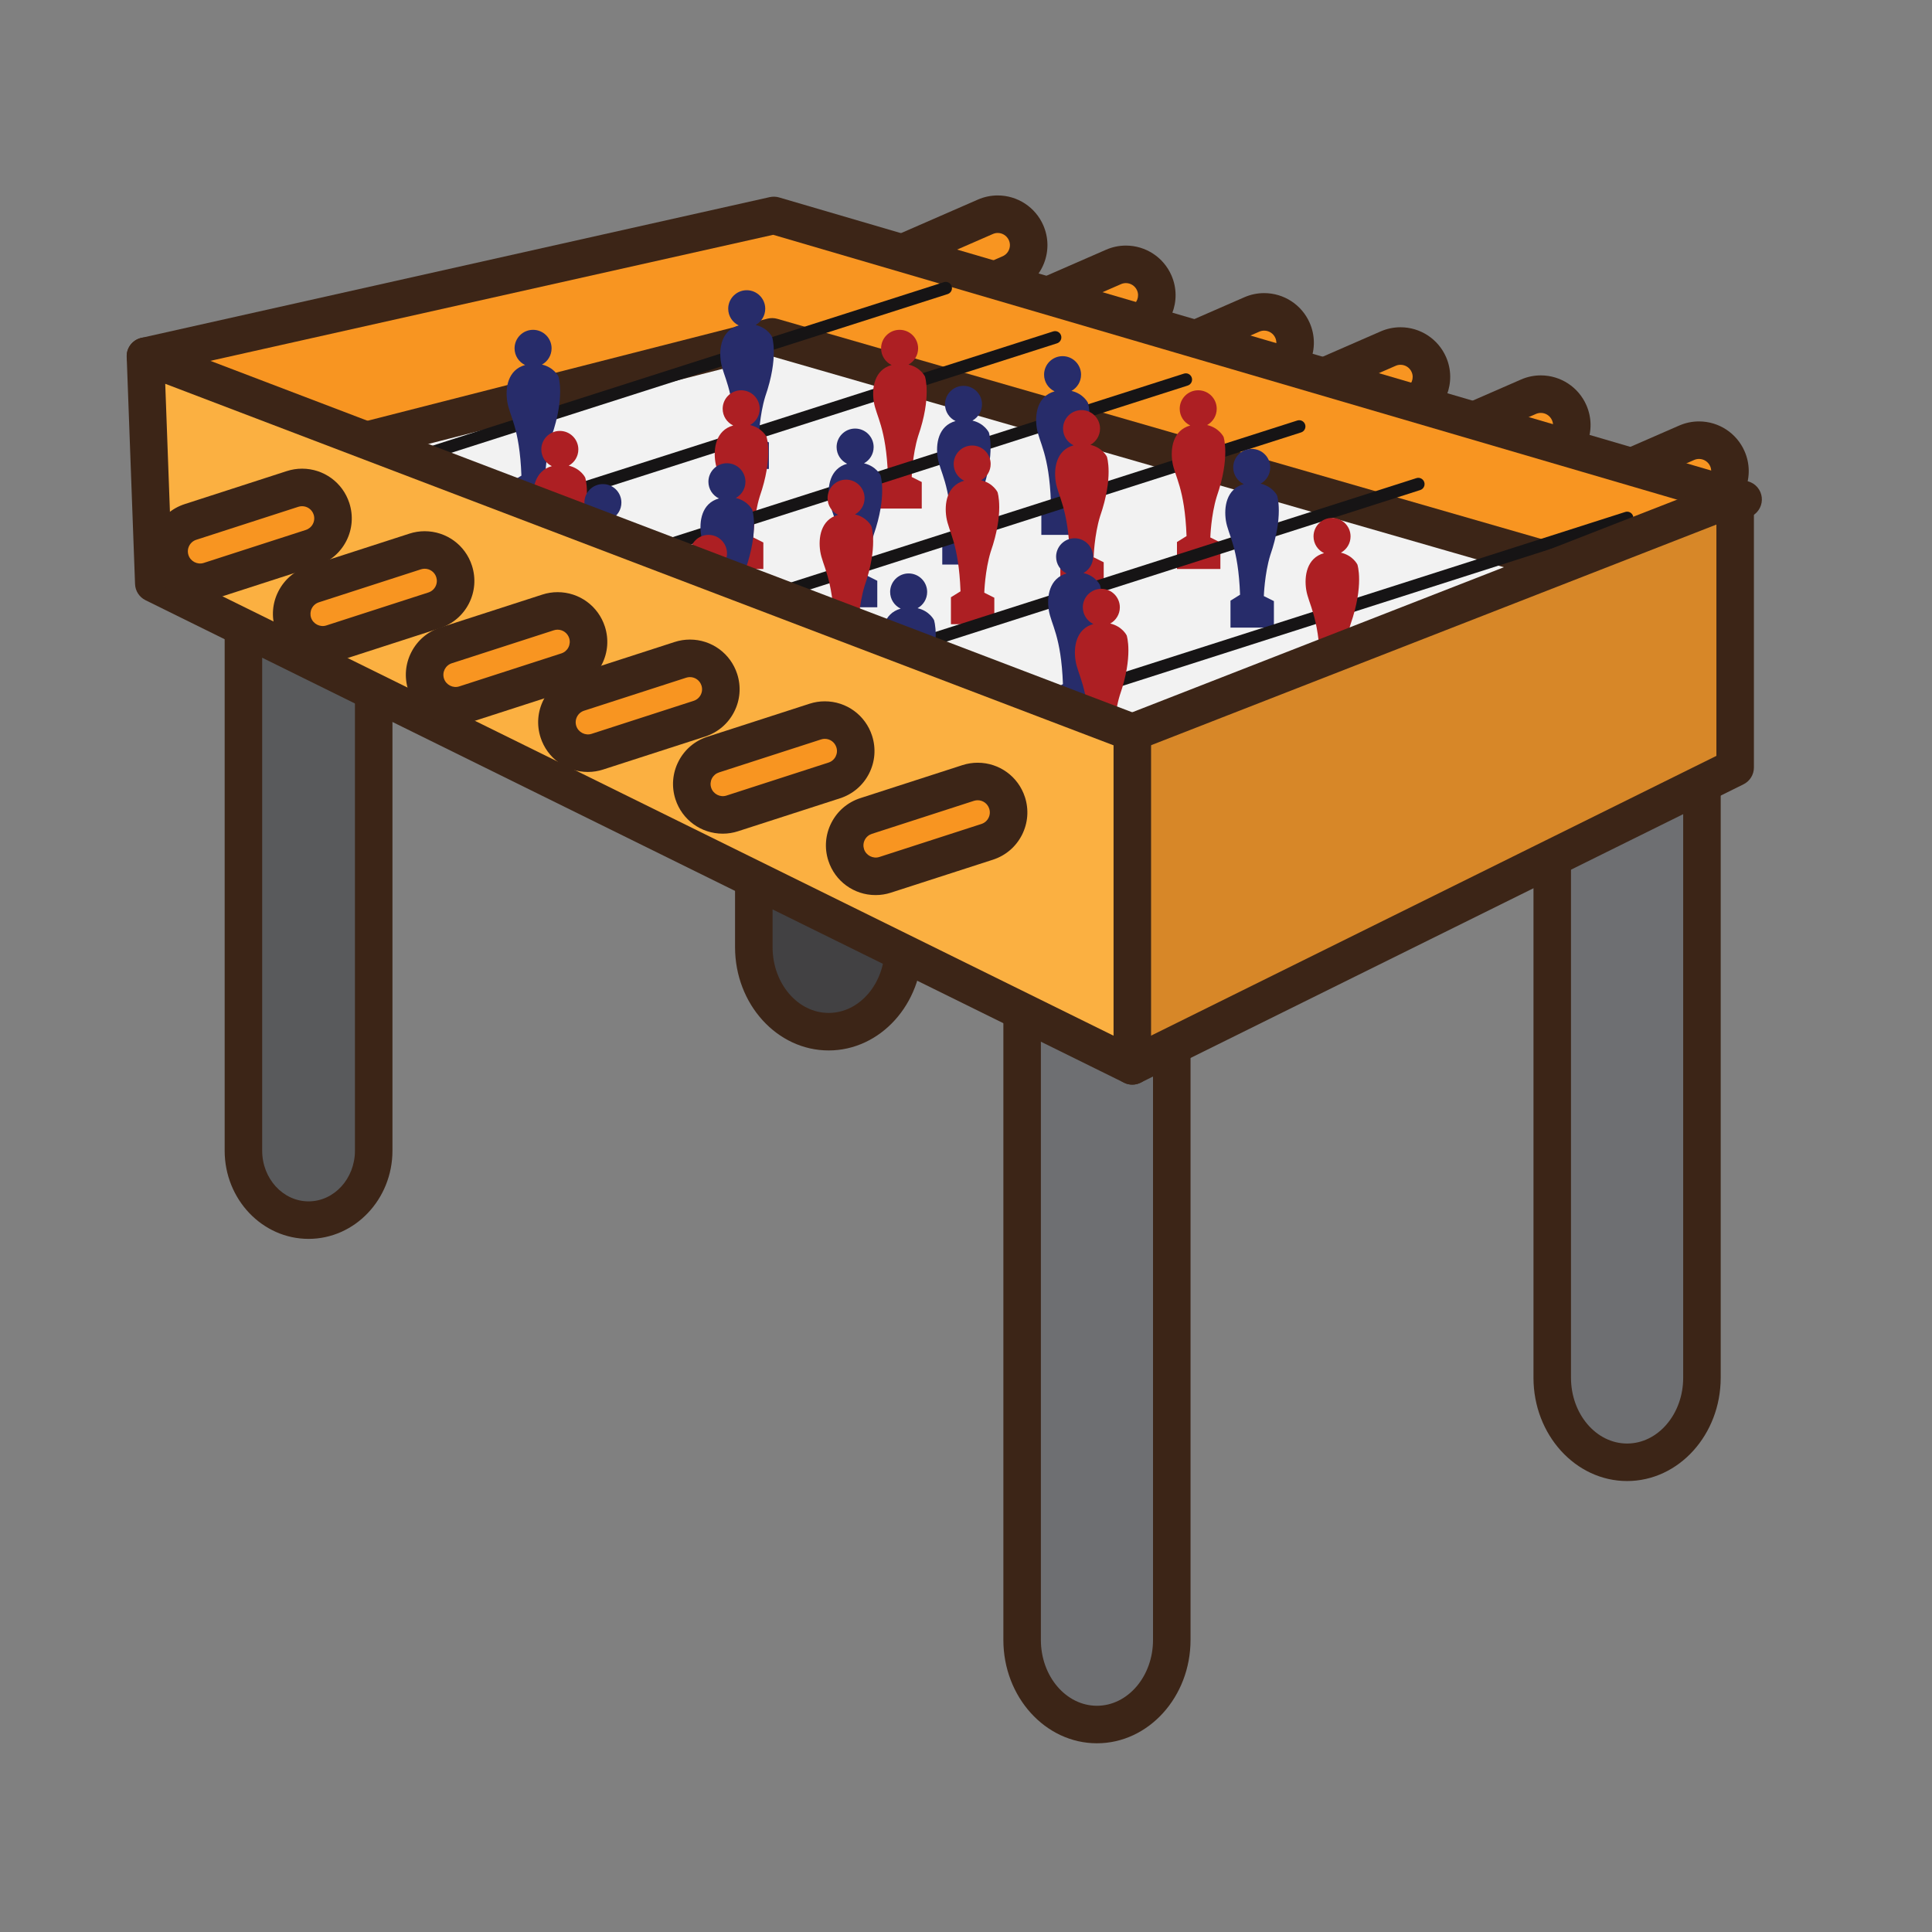 <?xml version="1.0" encoding="utf-8"?>
<!-- Generator: Adobe Illustrator 16.0.0, SVG Export Plug-In . SVG Version: 6.00 Build 0)  -->
<!DOCTYPE svg PUBLIC "-//W3C//DTD SVG 1.1//EN" "http://www.w3.org/Graphics/SVG/1.1/DTD/svg11.dtd">
<svg version="1.1" id="Layer_1" xmlns="http://www.w3.org/2000/svg" xmlns:xlink="http://www.w3.org/1999/xlink" x="0px" y="0px"
	 width="500px" height="500px" viewBox="0 0 500 500" enable-background="new 0 0 500 500" xml:space="preserve">
<rect x="0" y="0" width="500" height="500" fill="#808080" stroke="none"/>
<g id="Layer_1_copy">
	<g>
		<g>
			<path fill="#F89521" d="M265.549,60.242c1.766,4.046-0.085,8.762-4.137,10.533l-25.442,11.1
				c-4.051,1.765-8.768-0.082-10.532-4.136l0,0c-1.771-4.05,0.086-8.768,4.133-10.53l25.443-11.106
				C259.062,54.336,263.779,56.189,265.549,60.242L265.549,60.242z"/>
			<path fill="#3C2517" d="M232.774,87.396c-5.115,0-9.745-3.027-11.786-7.714c-1.376-3.148-1.439-6.641-0.186-9.836
				c1.253-3.2,3.68-5.716,6.825-7.087l25.443-11.104c1.635-0.712,3.361-1.075,5.138-1.075c5.114,0,9.744,3.03,11.79,7.715
				c1.372,3.153,1.439,6.645,0.186,9.843c-1.258,3.196-3.685,5.713-6.832,7.088l-25.438,11.101
				C236.274,87.038,234.549,87.396,232.774,87.396z M258.209,60.289c-0.432,0-0.854,0.093-1.255,0.268L231.512,71.66
				c-0.769,0.335-1.362,0.949-1.669,1.734c-0.305,0.781-0.295,1.636,0.043,2.406c0.675,1.543,2.571,2.309,4.143,1.626l25.442-11.1
				c0.77-0.339,1.368-0.955,1.672-1.741c0.307-0.776,0.293-1.634-0.041-2.401C260.598,61.034,259.462,60.289,258.209,60.289z"/>
		</g>
		<g>
			<path fill="#F89521" d="M298.719,73.214c1.766,4.051-0.085,8.77-4.136,10.533l-25.442,11.101
				c-4.048,1.77-8.764-0.082-10.529-4.13l0,0c-1.771-4.049,0.086-8.77,4.133-10.535l25.441-11.101
				C292.232,67.314,296.953,69.163,298.719,73.214L298.719,73.214z"/>
			<path fill="#3C2517" d="M265.943,100.374c-5.115,0-9.737-3.028-11.782-7.718c-1.376-3.143-1.443-6.64-0.187-9.837
				c1.256-3.199,3.68-5.717,6.832-7.088l25.438-11.101c1.635-0.715,3.363-1.075,5.138-1.075c5.115,0,9.744,3.029,11.787,7.72
				c2.834,6.497-0.149,14.09-6.646,16.924L271.082,99.3C269.447,100.012,267.718,100.374,265.943,100.374z M291.382,73.266
				c-0.43,0-0.856,0.088-1.259,0.265l-25.438,11.101c-0.77,0.334-1.361,0.955-1.67,1.738c-0.309,0.779-0.295,1.634,0.045,2.403
				c0.67,1.546,2.554,2.311,4.138,1.625l25.442-11.101c1.594-0.692,2.322-2.552,1.629-4.141
				C293.771,74.009,292.635,73.266,291.382,73.266z"/>
		</g>
		<g>
			<path fill="#F89521" d="M334.509,85.516c1.76,4.049-0.085,8.766-4.138,10.533l-25.442,11.101
				c-4.051,1.765-8.767-0.082-10.532-4.135l0,0c-1.77-4.044,0.088-8.765,4.133-10.531l25.441-11.103
				C328.018,79.616,332.739,81.466,334.509,85.516L334.509,85.516z"/>
			<path fill="#3C2517" d="M301.734,112.677c-5.115,0-9.746-3.029-11.789-7.72c-1.375-3.146-1.438-6.638-0.186-9.838
				c1.256-3.196,3.682-5.714,6.831-7.086l25.439-11.101c1.633-0.715,3.355-1.075,5.137-1.075c5.114,0,9.745,3.028,11.79,7.72
				c2.834,6.498-0.148,14.09-6.648,16.923l-25.441,11.102C305.232,112.315,303.503,112.677,301.734,112.677z M327.168,85.568
				c-0.436,0-0.855,0.088-1.259,0.265L300.47,96.935c-0.769,0.334-1.36,0.955-1.669,1.736c-0.303,0.781-0.29,1.636,0.044,2.406
				c0.677,1.545,2.562,2.32,4.147,1.625L328.43,91.6c1.592-0.697,2.318-2.555,1.629-4.143
				C329.559,86.311,328.421,85.568,327.168,85.568z"/>
		</g>
		<g>
			<path fill="#F89521" d="M369.792,94.354c1.766,4.051-0.082,8.763-4.133,10.534l-25.446,11.1
				c-4.046,1.765-8.768-0.082-10.532-4.135l0,0c-1.771-4.049,0.085-8.768,4.132-10.53l25.442-11.102
				C363.307,88.449,368.022,90.303,369.792,94.354L369.792,94.354z"/>
			<path fill="#3C2517" d="M337.017,121.515c-5.113,0-9.744-3.033-11.791-7.72c-1.37-3.148-1.436-6.638-0.182-9.835
				c1.254-3.201,3.68-5.717,6.826-7.088l25.441-11.101c1.635-0.716,3.364-1.076,5.14-1.076c5.119,0,9.745,3.028,11.792,7.72
				c2.832,6.496-0.146,14.084-6.643,16.925l-25.446,11.1C340.52,121.151,338.791,121.515,337.017,121.515z M362.451,94.406
				c-0.432,0-0.854,0.088-1.254,0.265l-25.442,11.101c-0.771,0.335-1.364,0.952-1.671,1.734c-0.304,0.783-0.291,1.636,0.045,2.408
				c0.674,1.541,2.567,2.306,4.146,1.625l25.441-11.101c1.589-0.697,2.317-2.555,1.62-4.141
				C364.84,95.146,363.703,94.406,362.451,94.406z"/>
		</g>
		<g>
			<path fill="#F89521" d="M406.103,106.809c1.771,4.051-0.08,8.77-4.136,10.533l-25.438,11.101
				c-4.054,1.767-8.769-0.082-10.533-4.135l0,0c-1.766-4.044,0.081-8.765,4.132-10.53l25.442-11.102
				C399.622,100.908,404.337,102.757,406.103,106.809L406.103,106.809z"/>
			<path fill="#3C2517" d="M373.332,133.969c-5.118,0-9.745-3.029-11.787-7.72c-1.371-3.146-1.438-6.638-0.186-9.837
				c1.254-3.199,3.68-5.715,6.83-7.086l25.438-11.101c1.634-0.716,3.364-1.076,5.137-1.076c5.114,0,9.747,3.028,11.793,7.72
				c1.371,3.141,1.438,6.638,0.186,9.833c-1.259,3.202-3.685,5.717-6.835,7.091l-25.438,11.101
				C376.835,133.607,375.106,133.969,373.332,133.969z M398.765,106.86c-0.429,0-0.854,0.088-1.259,0.265l-25.438,11.101
				c-0.771,0.334-1.362,0.955-1.669,1.733c-0.31,0.783-0.291,1.636,0.045,2.408c0.67,1.546,2.57,2.311,4.143,1.625l25.437-11.101
				c0.774-0.334,1.373-0.952,1.676-1.736c0.307-0.781,0.295-1.634-0.041-2.398C401.155,107.603,400.019,106.86,398.765,106.86z"/>
		</g>
		<g>
			<path fill="#F89521" d="M447.039,118.723c1.773,4.05-0.081,8.764-4.127,10.532l-25.443,11.106
				c-4.05,1.762-8.768-0.086-10.536-4.136l0,0c-1.771-4.053,0.079-8.768,4.132-10.535l25.442-11.102
				C440.559,112.822,445.274,114.673,447.039,118.723L447.039,118.723z"/>
			<path fill="#3C2517" d="M414.272,145.882c-5.114,0-9.744-3.028-11.792-7.717c-2.837-6.499,0.142-14.091,6.642-16.926
				l25.443-11.102c1.633-0.71,3.362-1.075,5.137-1.075c5.118,0,9.746,3.033,11.791,7.72c1.376,3.146,1.438,6.64,0.187,9.836
				c-1.255,3.195-3.681,5.712-6.826,7.088l-25.441,11.103C417.776,145.522,416.047,145.882,414.272,145.882z M439.702,118.773
				c-0.43,0-0.853,0.088-1.253,0.265l-25.443,11.101c-1.594,0.692-2.321,2.55-1.624,4.142c0.673,1.542,2.57,2.311,4.149,1.627
				l25.438-11.103c0.771-0.335,1.361-0.953,1.67-1.734c0.304-0.78,0.289-1.634-0.045-2.406
				C442.093,119.517,440.955,118.773,439.702,118.773z"/>
		</g>
		<g>
			<path fill="#424143" d="M233.829,245.124c0,12.08-8.674,21.875-19.372,21.875l0,0c-10.696,0-19.369-9.795-19.369-21.875V83.693
				c0-12.086,8.673-21.886,19.369-21.886l0,0c10.698,0,19.372,9.8,19.372,21.886V245.124z"/>
			<path fill="#3C2517" d="M214.457,271.855c-13.357,0-24.227-11.992-24.227-26.731V83.693c0-14.746,10.869-26.742,24.227-26.742
				c13.361,0,24.229,11.997,24.229,26.742v161.431C238.686,259.863,227.818,271.855,214.457,271.855z M214.457,66.662
				c-8.003,0-14.513,7.641-14.513,17.031v161.431c0,9.385,6.51,17.021,14.513,17.021c8.005,0,14.516-7.636,14.516-17.021V83.693
				C228.973,74.303,222.462,66.662,214.457,66.662z"/>
		</g>
		<g>
			<polygon fill="#F89521" points="37.643,92.175 200.262,55.753 451.117,129.259 390.397,164.409 279.979,134.65 205.553,129.259 
				100.355,126.964 57.87,125.283 			"/>
			<path fill="#3C2517" d="M390.397,169.264c-0.428,0-0.854-0.055-1.27-0.166l-109.963-29.636l-73.967-5.361l-104.952-2.282
				l-42.57-1.686c-1.62-0.065-3.102-0.935-3.947-2.319L33.501,94.709c-0.819-1.339-0.941-2.987-0.331-4.429
				c0.611-1.441,1.884-2.501,3.409-2.842l162.624-36.422c0.8-0.174,1.634-0.154,2.421,0.077l250.86,73.506
				c1.863,0.542,3.223,2.149,3.453,4.078c0.229,1.929-0.706,3.809-2.385,4.783l-60.728,35.151
				C392.081,169.041,391.241,169.264,390.397,169.264z M60.659,120.535l39.887,1.577l105.111,2.29l74.676,5.407
				c0.31,0.02,0.61,0.074,0.915,0.153l108.46,29.234l49.175-28.467L200.099,60.767L45.324,95.429L60.659,120.535z"/>
		</g>
		<g>
			<path fill="#F2F2F2" d="M86.192,116.179l113.626-29.001l204.51,58.929c0,0-17.947,39.642-19.161,38.569
				c-1.211-1.068-120.558,37.37-120.558,37.37l-83.327-23.411l-80.927-49.684L86.192,116.179z"/>
			<path fill="#3C2517" d="M264.609,226.9c-0.44,0-0.885-0.059-1.31-0.183l-83.33-23.411c-0.436-0.12-0.848-0.303-1.228-0.536
				L97.81,153.089c-0.852-0.521-1.516-1.292-1.915-2.209l-14.158-32.772c-0.564-1.309-0.529-2.795,0.1-4.068
				c0.625-1.273,1.773-2.213,3.155-2.564L198.614,82.47c0.841-0.208,1.719-0.197,2.548,0.041l204.512,58.929
				c1.356,0.394,2.477,1.352,3.067,2.63c0.59,1.281,0.594,2.757,0.01,4.041c-18.758,41.434-19.857,41.434-23.515,41.443
				c-0.032-0.002-0.082,0-0.124,0c-7.595,1.559-74.828,22.883-119.017,37.114C265.613,226.825,265.111,226.9,264.609,226.9z
				 M183.247,194.141l81.267,22.835c48.237-15.527,105.008-33.569,118.012-36.7c2.432-4.129,8.898-17.632,15.056-31.063
				l-197.84-57.006L92.905,119.476l11.297,26.14L183.247,194.141z"/>
		</g>
		<g>
			<path fill="#161415" d="M125.032,136.269c-0.683,0-1.32-0.434-1.538-1.125c-0.271-0.853,0.195-1.763,1.045-2.035l148.025-47.338
				c0.854-0.272,1.762,0.196,2.037,1.05c0.272,0.853-0.197,1.763-1.051,2.035l-148.025,47.338
				C125.364,136.244,125.2,136.269,125.032,136.269z"/>
		</g>
		<g>
			<path fill="#161415" d="M96.712,123.524c-0.683,0-1.321-0.437-1.544-1.125c-0.271-0.853,0.199-1.765,1.051-2.036l148.039-47.337
				c0.855-0.273,1.766,0.199,2.037,1.048c0.271,0.853-0.194,1.765-1.05,2.037L97.206,123.448
				C97.042,123.5,96.879,123.524,96.712,123.524z"/>
		</g>
		<g>
			<path fill="#AD1F23" d="M237.608,112.878c3.549-10.217,1.771-15.451,1.771-15.451s-1.141-2.358-4.259-3.073
				c1.483-0.814,2.488-2.387,2.488-4.202c0-2.644-2.145-4.794-4.794-4.794c-2.643,0-4.788,2.15-4.788,4.794
				c0,1.908,1.119,3.546,2.725,4.318c-4.494,1.252-5.164,5.961-4.616,9.462c0.588,3.788,3.195,6.626,3.666,19.162l-2.485,1.537
				v6.979h11.234v-6.859l-2.598-1.303C235.952,123.448,236.124,117.697,237.608,112.878z"/>
		</g>
		<g>
			<path fill="#272C6A" d="M142.749,112.878c3.545-10.217,1.771-15.451,1.771-15.451s-1.141-2.358-4.259-3.073
				c1.483-0.814,2.488-2.387,2.488-4.202c0-2.644-2.145-4.794-4.794-4.794c-2.643,0-4.787,2.15-4.787,4.794
				c0,1.908,1.118,3.546,2.724,4.318c-4.5,1.252-5.169,5.961-4.616,9.462c0.588,3.788,3.191,6.626,3.666,19.162l-2.485,1.537v6.979
				h11.236v-6.859l-2.599-1.303C141.094,123.448,141.265,117.697,142.749,112.878z"/>
		</g>
		<g>
			<path fill="#AD1F23" d="M149.675,139.045c3.549-10.217,1.774-15.456,1.774-15.456s-1.145-2.354-4.265-3.071
				c1.486-0.817,2.49-2.39,2.49-4.201c0-2.646-2.146-4.793-4.789-4.793c-2.647,0-4.794,2.148-4.794,4.793
				c0,1.907,1.118,3.547,2.727,4.316c-4.495,1.254-5.166,5.963-4.617,9.463c0.592,3.786,3.195,6.624,3.665,19.16l-2.479,1.542v6.977
				h11.234v-6.862l-2.603-1.299C148.019,149.615,148.189,143.861,149.675,139.045z"/>
		</g>
		<g>
			<path fill="#272C6A" d="M198.044,102.63c3.548-10.216,1.774-15.453,1.774-15.453s-1.146-2.356-4.265-3.073
				c1.486-0.815,2.49-2.39,2.49-4.201c0-2.646-2.146-4.793-4.789-4.793c-2.648,0-4.793,2.148-4.793,4.793
				c0,1.905,1.117,3.546,2.725,4.318c-4.495,1.251-5.166,5.961-4.617,9.459c0.594,3.787,3.195,6.625,3.665,19.163l-2.479,1.539v6.98
				h11.234v-6.865l-2.602-1.299C196.388,113.2,196.558,107.447,198.044,102.63z"/>
		</g>
		<g>
			<path fill="#AD1F23" d="M196.608,128.526c3.55-10.216,1.775-15.456,1.775-15.456s-1.146-2.354-4.265-3.071
				c1.485-0.816,2.489-2.389,2.489-4.202c0-2.646-2.146-4.792-4.789-4.792c-2.648,0-4.792,2.146-4.792,4.792
				c0,1.908,1.117,3.546,2.724,4.317c-4.495,1.251-5.164,5.961-4.617,9.463c0.594,3.786,3.196,6.624,3.667,19.16l-2.481,1.539v6.979
				h11.235v-6.861l-2.603-1.299C194.952,139.095,195.125,133.342,196.608,128.526z"/>
		</g>
		<g>
			<path fill="#161415" d="M158.877,147.193c-0.689,0-1.321-0.435-1.543-1.125c-0.272-0.853,0.194-1.763,1.051-2.034l148.012-47.339
				c0.852-0.28,1.762,0.197,2.035,1.05c0.272,0.853-0.197,1.764-1.049,2.035l-148.012,47.339
				C159.202,147.167,159.04,147.193,158.877,147.193z"/>
		</g>
		<g>
			<path fill="#272C6A" d="M192.919,147.406c3.55-10.217,1.771-15.454,1.771-15.454s-1.141-2.355-4.261-3.073
				c1.485-0.815,2.489-2.391,2.489-4.201c0-2.646-2.144-4.793-4.793-4.793c-2.643,0-4.789,2.148-4.789,4.793
				c0,1.905,1.119,3.546,2.726,4.318c-4.496,1.252-5.164,5.962-4.616,9.46c0.588,3.787,3.19,6.625,3.666,19.163l-2.486,1.538v6.98
				h11.234v-6.865l-2.598-1.299C191.263,157.975,191.436,152.222,192.919,147.406z"/>
		</g>
		<g>
			<path fill="#272C6A" d="M226.099,138.433c3.543-10.217,1.769-15.452,1.769-15.452s-1.141-2.357-4.259-3.073
				c1.484-0.815,2.49-2.39,2.49-4.203c0-2.644-2.146-4.793-4.793-4.793c-2.646,0-4.794,2.149-4.794,4.793
				c0,1.908,1.122,3.546,2.729,4.316c-4.499,1.253-5.169,5.963-4.617,9.464c0.588,3.787,3.191,6.626,3.667,19.163l-2.483,1.537
				v6.979h11.233v-6.859l-2.599-1.304C224.441,149.001,224.614,143.248,226.099,138.433z"/>
		</g>
		<g>
			<path fill="#272C6A" d="M254.143,127.374c3.551-10.216,1.774-15.453,1.774-15.453s-1.14-2.356-4.258-3.073
				c1.479-0.814,2.483-2.39,2.483-4.201c0-2.645-2.141-4.792-4.784-4.792c-2.648,0-4.789,2.146-4.789,4.792
				c0,1.905,1.112,3.547,2.725,4.318c-4.495,1.251-5.164,5.961-4.621,9.459c0.593,3.787,3.196,6.627,3.667,19.163l-2.481,1.539v6.98
				h11.23v-6.862l-2.598-1.299C252.492,137.945,252.663,132.192,254.143,127.374z"/>
		</g>
		<g>
			<path fill="#272C6A" d="M279.779,119.693c3.546-10.217,1.775-15.452,1.775-15.452s-1.146-2.357-4.26-3.071
				c1.479-0.817,2.484-2.389,2.484-4.204c0-2.644-2.141-4.792-4.787-4.792c-2.641,0-4.785,2.147-4.785,4.792
				c0,1.91,1.113,3.546,2.725,4.318c-4.492,1.251-5.166,5.961-4.617,9.465c0.59,3.786,3.191,6.624,3.662,19.16l-2.479,1.537v6.979
				h11.229v-6.859l-2.604-1.302C278.124,130.264,278.301,124.511,279.779,119.693z"/>
		</g>
		<g>
			<path fill="#161415" d="M188.208,159.326c-0.688,0-1.317-0.437-1.54-1.125c-0.27-0.851,0.196-1.761,1.05-2.033l148.014-47.339
				c0.852-0.28,1.762,0.193,2.037,1.046c0.271,0.854-0.198,1.763-1.051,2.037l-148.017,47.337
				C188.537,159.303,188.372,159.326,188.208,159.326z"/>
		</g>
		<g>
			<path fill="#AD1F23" d="M188.149,165.946c3.548-10.219,1.773-15.452,1.773-15.452s-1.145-2.357-4.259-3.073
				c1.476-0.815,2.485-2.391,2.485-4.205c0-2.641-2.146-4.791-4.789-4.791c-2.647,0-4.788,2.15-4.788,4.791
				c0,1.91,1.108,3.547,2.725,4.318c-4.499,1.252-5.17,5.961-4.628,9.465c0.599,3.787,3.202,6.625,3.672,19.163l-2.484,1.534v6.98
				h11.239v-6.86l-2.604-1.301C186.492,176.515,186.668,170.762,188.149,165.946z"/>
		</g>
		<g>
			<path fill="#AD1F23" d="M256.383,142.818c3.551-10.217,1.776-15.451,1.776-15.451s-1.142-2.358-4.261-3.071
				c1.479-0.817,2.483-2.39,2.483-4.206c0-2.641-2.14-4.791-4.782-4.791c-2.646,0-4.79,2.15-4.79,4.791
				c0,1.911,1.118,3.547,2.726,4.318c-4.496,1.251-5.165,5.961-4.618,9.465c0.589,3.786,3.191,6.625,3.667,19.16l-2.484,1.537v6.979
				h11.229v-6.859l-2.598-1.301C254.732,153.39,254.902,147.636,256.383,142.818z"/>
		</g>
		<g>
			<path fill="#AD1F23" d="M284.688,133.652c3.549-10.216,1.774-15.457,1.774-15.457s-1.142-2.352-4.259-3.072
				c1.479-0.817,2.484-2.39,2.484-4.198c0-2.65-2.142-4.793-4.783-4.793c-2.649,0-4.789,2.143-4.789,4.793
				c0,1.903,1.111,3.546,2.724,4.318c-4.487,1.251-5.159,5.961-4.616,9.458c0.588,3.787,3.19,6.625,3.666,19.16l-2.479,1.544v6.979
				h11.227v-6.867l-2.604-1.294C283.029,144.224,283.207,138.47,284.688,133.652z"/>
		</g>
		<g>
			<path fill="#AD1F23" d="M314.888,128.526c3.548-10.216,1.773-15.456,1.773-15.456s-1.139-2.354-4.259-3.071
				c1.48-0.816,2.484-2.389,2.484-4.202c0-2.646-2.146-4.792-4.789-4.792c-2.646,0-4.789,2.146-4.789,4.792
				c0,1.908,1.113,3.546,2.726,4.317c-4.499,1.251-5.17,5.961-4.62,9.463c0.593,3.786,3.194,6.624,3.666,19.16l-2.481,1.539v6.979
				h11.235v-6.861l-2.604-1.299C313.229,139.095,313.406,133.342,314.888,128.526z"/>
		</g>
		<g>
			<path fill="#161415" d="M219.041,174.238c-0.684,0-1.321-0.435-1.538-1.125c-0.275-0.853,0.194-1.763,1.044-2.034l148.018-47.339
				c0.854-0.278,1.762,0.197,2.037,1.05c0.271,0.854-0.197,1.763-1.051,2.035l-148.017,47.339
				C219.372,174.212,219.205,174.238,219.041,174.238z"/>
		</g>
		<g>
			<path fill="#272C6A" d="M328.739,143.699c3.547-10.216,1.776-15.456,1.776-15.456s-1.146-2.354-4.264-3.071
				c1.479-0.817,2.486-2.39,2.486-4.2c0-2.649-2.144-4.793-4.789-4.793s-4.789,2.145-4.789,4.793c0,1.905,1.112,3.546,2.724,4.315
				c-4.494,1.251-5.165,5.963-4.622,9.462c0.601,3.786,3.197,6.624,3.667,19.16l-2.479,1.541v6.977h11.237v-6.861l-2.606-1.299
				C327.081,154.268,327.262,148.514,328.739,143.699z"/>
		</g>
		<g>
			<path fill="#272C6A" d="M239.948,175.926c3.545-10.216,1.774-15.454,1.774-15.454s-1.141-2.355-4.263-3.073
				c1.483-0.814,2.488-2.39,2.488-4.2c0-2.646-2.145-4.792-4.794-4.792c-2.643,0-4.787,2.146-4.787,4.792
				c0,1.905,1.118,3.546,2.729,4.317c-4.499,1.252-5.169,5.961-4.621,9.46c0.592,3.786,3.191,6.626,3.667,19.162l-2.486,1.539v6.979
				h11.24v-6.861l-2.603-1.3C238.293,186.498,238.464,180.745,239.948,175.926z"/>
		</g>
		<g>
			<path fill="#161415" d="M273.061,182.994c-0.686,0-1.322-0.437-1.545-1.125c-0.271-0.852,0.2-1.761,1.051-2.032l148.034-47.339
				c0.853-0.274,1.761,0.192,2.037,1.048c0.272,0.854-0.198,1.763-1.051,2.035L273.552,182.92
				C273.391,182.97,273.223,182.994,273.061,182.994z"/>
		</g>
		<g>
			<path fill="#AD1F23" d="M349.524,161.557c3.544-10.216,1.769-15.451,1.769-15.451s-1.136-2.358-4.259-3.074
				c1.483-0.814,2.49-2.39,2.49-4.203c0-2.643-2.146-4.793-4.796-4.793c-2.643,0-4.788,2.15-4.788,4.793
				c0,1.909,1.112,3.547,2.726,4.318c-4.494,1.251-5.165,5.961-4.622,9.463c0.598,3.788,3.195,6.626,3.666,19.162l-2.479,1.536v6.98
				h11.233v-6.86l-2.598-1.303C347.866,172.126,348.039,166.373,349.524,161.557z"/>
		</g>
		<g>
			<path fill="#272C6A" d="M160.818,152.801c3.553-10.216,1.774-15.453,1.774-15.453s-1.145-2.356-4.259-3.074
				c1.479-0.814,2.484-2.39,2.484-4.201c0-2.646-2.145-4.791-4.787-4.791c-2.649,0-4.79,2.146-4.79,4.791
				c0,1.906,1.114,3.547,2.725,4.318c-4.495,1.251-5.164,5.961-4.621,9.46c0.592,3.787,3.195,6.627,3.666,19.163l-2.481,1.539v6.98
				h11.236v-6.863l-2.604-1.299C159.161,163.373,159.338,157.62,160.818,152.801z"/>
		</g>
		<g>
			<path fill="#AD1F23" d="M223.753,151.651c3.549-10.216,1.774-15.455,1.774-15.455s-1.145-2.354-4.259-3.071
				c1.479-0.817,2.484-2.391,2.484-4.201c0-2.645-2.145-4.792-4.787-4.792c-2.649,0-4.79,2.147-4.79,4.792
				c0,1.906,1.108,3.547,2.725,4.316c-4.495,1.252-5.165,5.964-4.621,9.463c0.592,3.787,3.195,6.625,3.666,19.161l-2.484,1.541
				v6.977H224.7v-6.861l-2.604-1.3C222.097,162.22,222.273,156.467,223.753,151.651z"/>
		</g>
		<g>
			<path fill="#272C6A" d="M282.891,166.824c3.543-10.217,1.771-15.456,1.771-15.456s-1.143-2.353-4.262-3.071
				c1.485-0.817,2.49-2.39,2.49-4.201c0-2.646-2.146-4.793-4.789-4.793c-2.643,0-4.783,2.148-4.783,4.793
				c0,1.906,1.107,3.546,2.72,4.318c-4.489,1.252-5.164,5.962-4.616,9.46c0.594,3.786,3.195,6.625,3.666,19.16l-2.484,1.541v6.98
				h11.229v-6.865l-2.599-1.299C281.232,177.393,281.404,171.64,282.891,166.824z"/>
		</g>
		<g>
			<path fill="#6E6F72" d="M440.463,356.559c0,12.088-8.676,21.885-19.372,21.885l0,0c-10.696,0-19.369-9.797-19.369-21.885V195.139
				c0-12.088,8.673-21.886,19.369-21.886l0,0c10.696,0,19.372,9.798,19.372,21.886V356.559z"/>
			<path fill="#3C2517" d="M421.091,383.292c-13.358,0-24.227-11.991-24.227-26.731V195.14c0-14.745,10.867-26.742,24.227-26.742
				c13.355,0,24.226,11.998,24.226,26.742v161.42C445.315,371.3,434.446,383.292,421.091,383.292z M421.091,178.108
				c-8.003,0-14.519,7.641-14.519,17.031v161.419c0,9.391,6.516,17.026,14.519,17.026c8.001,0,14.517-7.637,14.517-17.026V195.139
				C435.606,185.749,429.092,178.108,421.091,178.108z"/>
		</g>
		<g>
			<path fill="#6E6F72" d="M303.255,424.417c0,12.084-8.678,21.886-19.373,21.886l0,0c-10.69,0-19.354-9.802-19.354-21.886v-161.42
				c0-12.082,8.662-21.875,19.354-21.875l0,0c10.695,0,19.373,9.793,19.373,21.875V424.417z"/>
			<path fill="#3C2517" d="M283.882,451.16c-13.354,0-24.211-12-24.211-26.742v-161.42c0-14.737,10.856-26.729,24.211-26.729
				c13.356,0,24.227,11.991,24.227,26.729v161.42C308.107,439.16,297.239,451.16,283.882,451.16z M283.882,245.981
				c-7.998,0-14.503,7.634-14.503,17.017v161.42c0,9.387,6.505,17.032,14.503,17.032c8.003,0,14.518-7.646,14.518-17.032v-161.42
				C298.398,253.615,291.885,245.981,283.882,245.981z"/>
		</g>
		<g>
			<path fill="#AD1F23" d="M289.814,179.903c3.547-10.216,1.771-15.458,1.771-15.458s-1.136-2.351-4.26-3.071
				c1.484-0.814,2.488-2.39,2.488-4.198c0-2.648-2.146-4.791-4.793-4.791c-2.643,0-4.785,2.143-4.785,4.791
				c0,1.904,1.115,3.546,2.723,4.318c-4.49,1.251-5.16,5.961-4.611,9.458c0.588,3.786,3.188,6.624,3.661,19.162l-2.481,1.542v6.979
				h11.229v-6.866l-2.598-1.295C288.159,190.474,288.332,184.721,289.814,179.903z"/>
		</g>
		<g>
			<polygon fill="#D78728" points="293.038,189.544 449.054,128.65 449.054,198.635 293.038,275.843 271.264,219.909 			"/>
			<path fill="#3C2517" d="M293.038,280.7c-0.593,0-1.187-0.107-1.751-0.33c-1.271-0.491-2.278-1.493-2.771-2.765l-21.781-55.937
				c-0.598-1.529-0.375-3.258,0.58-4.594l21.781-30.363c0.547-0.763,1.303-1.354,2.182-1.695l156.016-60.889
				c1.484-0.586,3.173-0.39,4.499,0.513c1.326,0.906,2.118,2.404,2.118,4.008v69.984c0,1.847-1.045,3.53-2.702,4.35l-156.017,77.212
				C294.514,280.533,293.779,280.7,293.038,280.7z M276.738,220.596l18.902,48.542l148.561-73.519v-59.864l-148.055,57.787
				L276.738,220.596z"/>
		</g>
		<g>
			<path fill="#595A5C" d="M96.712,297.794c0,9.924-7.546,17.972-16.855,17.972l0,0c-9.312,0-16.857-8.048-16.857-17.972V165.23
				c0-9.926,7.546-17.975,16.857-17.975l0,0c9.31,0,16.855,8.049,16.855,17.975V297.794z"/>
			<path fill="#3C2517" d="M79.856,320.621c-11.974,0-21.714-10.24-21.714-22.826V165.23c0-12.588,9.74-22.829,21.714-22.829
				c11.972,0,21.712,10.241,21.712,22.829v132.564C101.568,310.38,91.828,320.621,79.856,320.621z M79.856,152.113
				c-6.618,0-12.005,5.884-12.005,13.118v132.564c0,7.23,5.387,13.117,12.005,13.117c6.616,0,12.003-5.887,12.003-13.117V165.23
				C91.859,157.997,86.473,152.113,79.856,152.113z"/>
		</g>
		<g>
			<polygon fill="#FBB041" points="37.643,92.175 39.801,150.975 293.038,275.843 293.038,189.544 			"/>
			<path fill="#3C2517" d="M293.038,280.7c-0.731,0-1.466-0.164-2.146-0.5L37.651,155.329c-1.598-0.79-2.64-2.394-2.701-4.177
				l-2.16-58.798c-0.063-1.627,0.697-3.175,2.024-4.124c1.32-0.948,3.037-1.177,4.558-0.588l255.396,97.364
				c1.883,0.718,3.129,2.522,3.129,4.539v86.299c0,1.682-0.865,3.239-2.291,4.124C294.822,280.454,293.93,280.7,293.038,280.7z
				 M44.545,147.901l243.641,120.137v-75.149L42.763,99.324L44.545,147.901z"/>
		</g>
		<g>
			<path fill="#F89521" d="M85.788,131.692c1.364,4.206-0.945,8.715-5.149,10.074l-26.415,8.539
				c-4.206,1.357-8.709-0.949-10.072-5.154l0,0c-1.358-4.202,0.951-8.718,5.156-10.073l26.41-8.539
				C79.924,125.181,84.432,127.487,85.788,131.692L85.788,131.692z"/>
			<path fill="#3C2517" d="M51.766,155.548c-5.596,0-10.516-3.578-12.235-8.906c-1.055-3.263-0.778-6.749,0.787-9.804
				c1.566-3.06,4.228-5.328,7.496-6.38l26.412-8.542c1.285-0.416,2.61-0.624,3.95-0.624c5.596,0,10.516,3.578,12.235,8.907
				c1.055,3.266,0.778,6.751-0.783,9.804c-1.571,3.06-4.231,5.323-7.495,6.38l-26.417,8.542
				C54.431,155.34,53.105,155.548,51.766,155.548z M78.176,131.005c-0.321,0-0.651,0.049-0.968,0.153l-26.412,8.537
				c-0.801,0.26-1.449,0.817-1.833,1.562c-0.381,0.749-0.448,1.6-0.189,2.403c0.52,1.616,2.317,2.56,3.96,2.024l26.412-8.535
				c0.801-0.26,1.453-0.817,1.833-1.562c0.385-0.749,0.452-1.6,0.195-2.404C80.751,131.883,79.548,131.005,78.176,131.005z"/>
		</g>
		<g>
			<path fill="#F89521" d="M117.52,147.877c1.362,4.204-0.946,8.715-5.155,10.072l-26.412,8.54
				c-4.205,1.358-8.714-0.948-10.071-5.153l0,0c-1.356-4.203,0.95-8.717,5.156-10.074l26.412-8.539
				C111.653,141.365,116.162,143.672,117.52,147.877L117.52,147.877z"/>
			<path fill="#3C2517" d="M83.495,171.732c-5.594,0-10.516-3.578-12.235-8.905c-1.055-3.264-0.778-6.749,0.789-9.804
				c1.564-3.06,4.227-5.328,7.495-6.38l26.405-8.539c1.291-0.419,2.618-0.627,3.958-0.627c5.592,0,10.514,3.578,12.233,8.908
				c1.055,3.266,0.774,6.75-0.782,9.804c-1.57,3.06-4.233,5.323-7.495,6.38l-26.416,8.542
				C86.161,171.524,84.835,171.732,83.495,171.732z M109.907,147.188c-0.323,0-0.652,0.05-0.97,0.153l-26.411,8.537
				c-0.802,0.26-1.448,0.817-1.834,1.562c-0.38,0.748-0.447,1.6-0.195,2.403c0.526,1.616,2.328,2.56,3.962,2.023l26.415-8.535
				c0.802-0.26,1.454-0.817,1.834-1.561c0.384-0.75,0.451-1.601,0.195-2.403C112.482,148.066,111.277,147.188,109.907,147.188z"/>
		</g>
		<g>
			<path fill="#F89521" d="M151.92,163.651c1.363,4.203-0.946,8.711-5.151,10.068l-26.417,8.542
				c-4.203,1.355-8.712-0.948-10.07-5.151l0,0c-1.362-4.205,0.946-8.718,5.15-10.078l26.412-8.537
				C146.05,157.135,150.562,159.443,151.92,163.651L151.92,163.651z"/>
			<path fill="#3C2517" d="M117.89,187.502c-5.594,0-10.509-3.579-12.229-8.901c-1.059-3.268-0.778-6.751,0.789-9.808
				c1.56-3.058,4.222-5.328,7.489-6.38l26.416-8.537c1.28-0.417,2.611-0.627,3.951-0.627c5.597,0,10.512,3.578,12.235,8.906
				c1.055,3.266,0.779,6.751-0.787,9.808c-1.566,3.061-4.228,5.323-7.49,6.378l-26.418,8.539
				C120.561,187.294,119.229,187.502,117.89,187.502z M144.306,162.96c-0.325,0-0.65,0.05-0.968,0.152l-26.416,8.541
				c-0.797,0.258-1.443,0.813-1.834,1.561c-0.375,0.748-0.446,1.601-0.185,2.399c0.521,1.615,2.313,2.564,3.96,2.025l26.408-8.537
				c0.805-0.26,1.451-0.812,1.837-1.562c0.38-0.75,0.452-1.6,0.195-2.399C146.877,163.836,145.679,162.96,144.306,162.96z"/>
		</g>
		<g>
			<path fill="#F89521" d="M186.162,175.92c1.358,4.205-0.951,8.72-5.15,10.077l-26.416,8.535c-4.206,1.36-8.719-0.944-10.076-5.151
				l0,0c-1.357-4.205,0.945-8.715,5.151-10.071l26.415-8.542C180.29,169.408,184.805,171.716,186.162,175.92L186.162,175.92z"/>
			<path fill="#3C2517" d="M152.134,199.781c-5.596,0-10.512-3.579-12.23-8.906c-1.06-3.267-0.779-6.749,0.786-9.809
				c1.562-3.06,4.224-5.323,7.491-6.378l26.412-8.541c1.286-0.415,2.616-0.627,3.957-0.627c5.594,0,10.509,3.583,12.233,8.908
				c1.055,3.268,0.778,6.753-0.793,9.809c-1.561,3.058-4.222,5.323-7.49,6.38l-26.41,8.537
				C154.804,199.569,153.474,199.781,152.134,199.781z M178.55,175.231c-0.327,0-0.654,0.055-0.97,0.158l-26.412,8.538
				c-0.801,0.26-1.452,0.812-1.833,1.56c-0.385,0.75-0.453,1.602-0.193,2.401c0.524,1.618,2.321,2.567,3.965,2.027l26.406-8.539
				c0.802-0.258,1.454-0.814,1.838-1.562c0.38-0.745,0.447-1.601,0.19-2.398C181.12,176.11,179.916,175.231,178.55,175.231z"/>
		</g>
		<g>
			<path fill="#F89521" d="M221.07,191.899c1.361,4.203-0.948,8.713-5.156,10.074l-26.411,8.538
				c-4.206,1.357-8.713-0.944-10.076-5.152l0,0c-1.358-4.204,0.95-8.715,5.156-10.072l26.41-8.542
				C215.198,185.384,219.711,187.692,221.07,191.899L221.07,191.899z"/>
			<path fill="#3C2517" d="M187.041,215.754c-5.595,0-10.512-3.579-12.235-8.901c-1.056-3.268-0.774-6.75,0.791-9.811
				c1.562-3.058,4.224-5.323,7.492-6.377l26.416-8.54c1.281-0.414,2.612-0.625,3.951-0.625c5.595,0,10.51,3.581,12.234,8.904
				c1.055,3.268,0.778,6.751-0.787,9.81c-1.567,3.058-4.228,5.323-7.491,6.38l-26.416,8.534
				C189.71,215.546,188.381,215.754,187.041,215.754z M213.456,191.209c-0.326,0-0.652,0.054-0.969,0.157l-26.416,8.539
				c-0.795,0.26-1.445,0.81-1.833,1.559c-0.377,0.749-0.448,1.603-0.189,2.399c0.524,1.618,2.321,2.566,3.959,2.03l26.412-8.541
				c0.806-0.26,1.454-0.813,1.838-1.562c0.38-0.747,0.453-1.601,0.191-2.396C216.026,192.085,214.827,191.209,213.456,191.209z"/>
		</g>
		<g>
			<path fill="#F89521" d="M260.634,207.792c1.357,4.205-0.948,8.716-5.151,10.073l-26.416,8.54
				c-4.204,1.355-8.717-0.946-10.075-5.154l0,0c-1.357-4.203,0.946-8.713,5.151-10.074l26.416-8.542
				C254.766,201.279,259.277,203.585,260.634,207.792L260.634,207.792z"/>
			<path fill="#3C2517" d="M226.604,231.647c-5.598,0-10.509-3.578-12.229-8.9c-1.059-3.268-0.778-6.751,0.788-9.812
				c1.561-3.057,4.218-5.323,7.49-6.38l26.407-8.537c1.285-0.414,2.616-0.626,3.959-0.626c5.596,0,10.513,3.582,12.235,8.905
				c1.056,3.269,0.772,6.751-0.788,9.811c-1.564,3.053-4.229,5.324-7.488,6.378l-26.418,8.535
				C229.275,231.44,227.944,231.647,226.604,231.647z M253.021,207.104c-0.326,0-0.65,0.052-0.975,0.153l-26.405,8.542
				c-0.802,0.26-1.454,0.81-1.834,1.56c-0.384,0.749-0.451,1.602-0.195,2.399c0.526,1.618,2.328,2.559,3.966,2.027l26.409-8.542
				c0.798-0.258,1.449-0.808,1.83-1.559c0.389-0.747,0.453-1.6,0.195-2.396C255.592,207.98,254.387,207.104,253.021,207.104z"/>
		</g>
	</g>
</g>
</svg>
